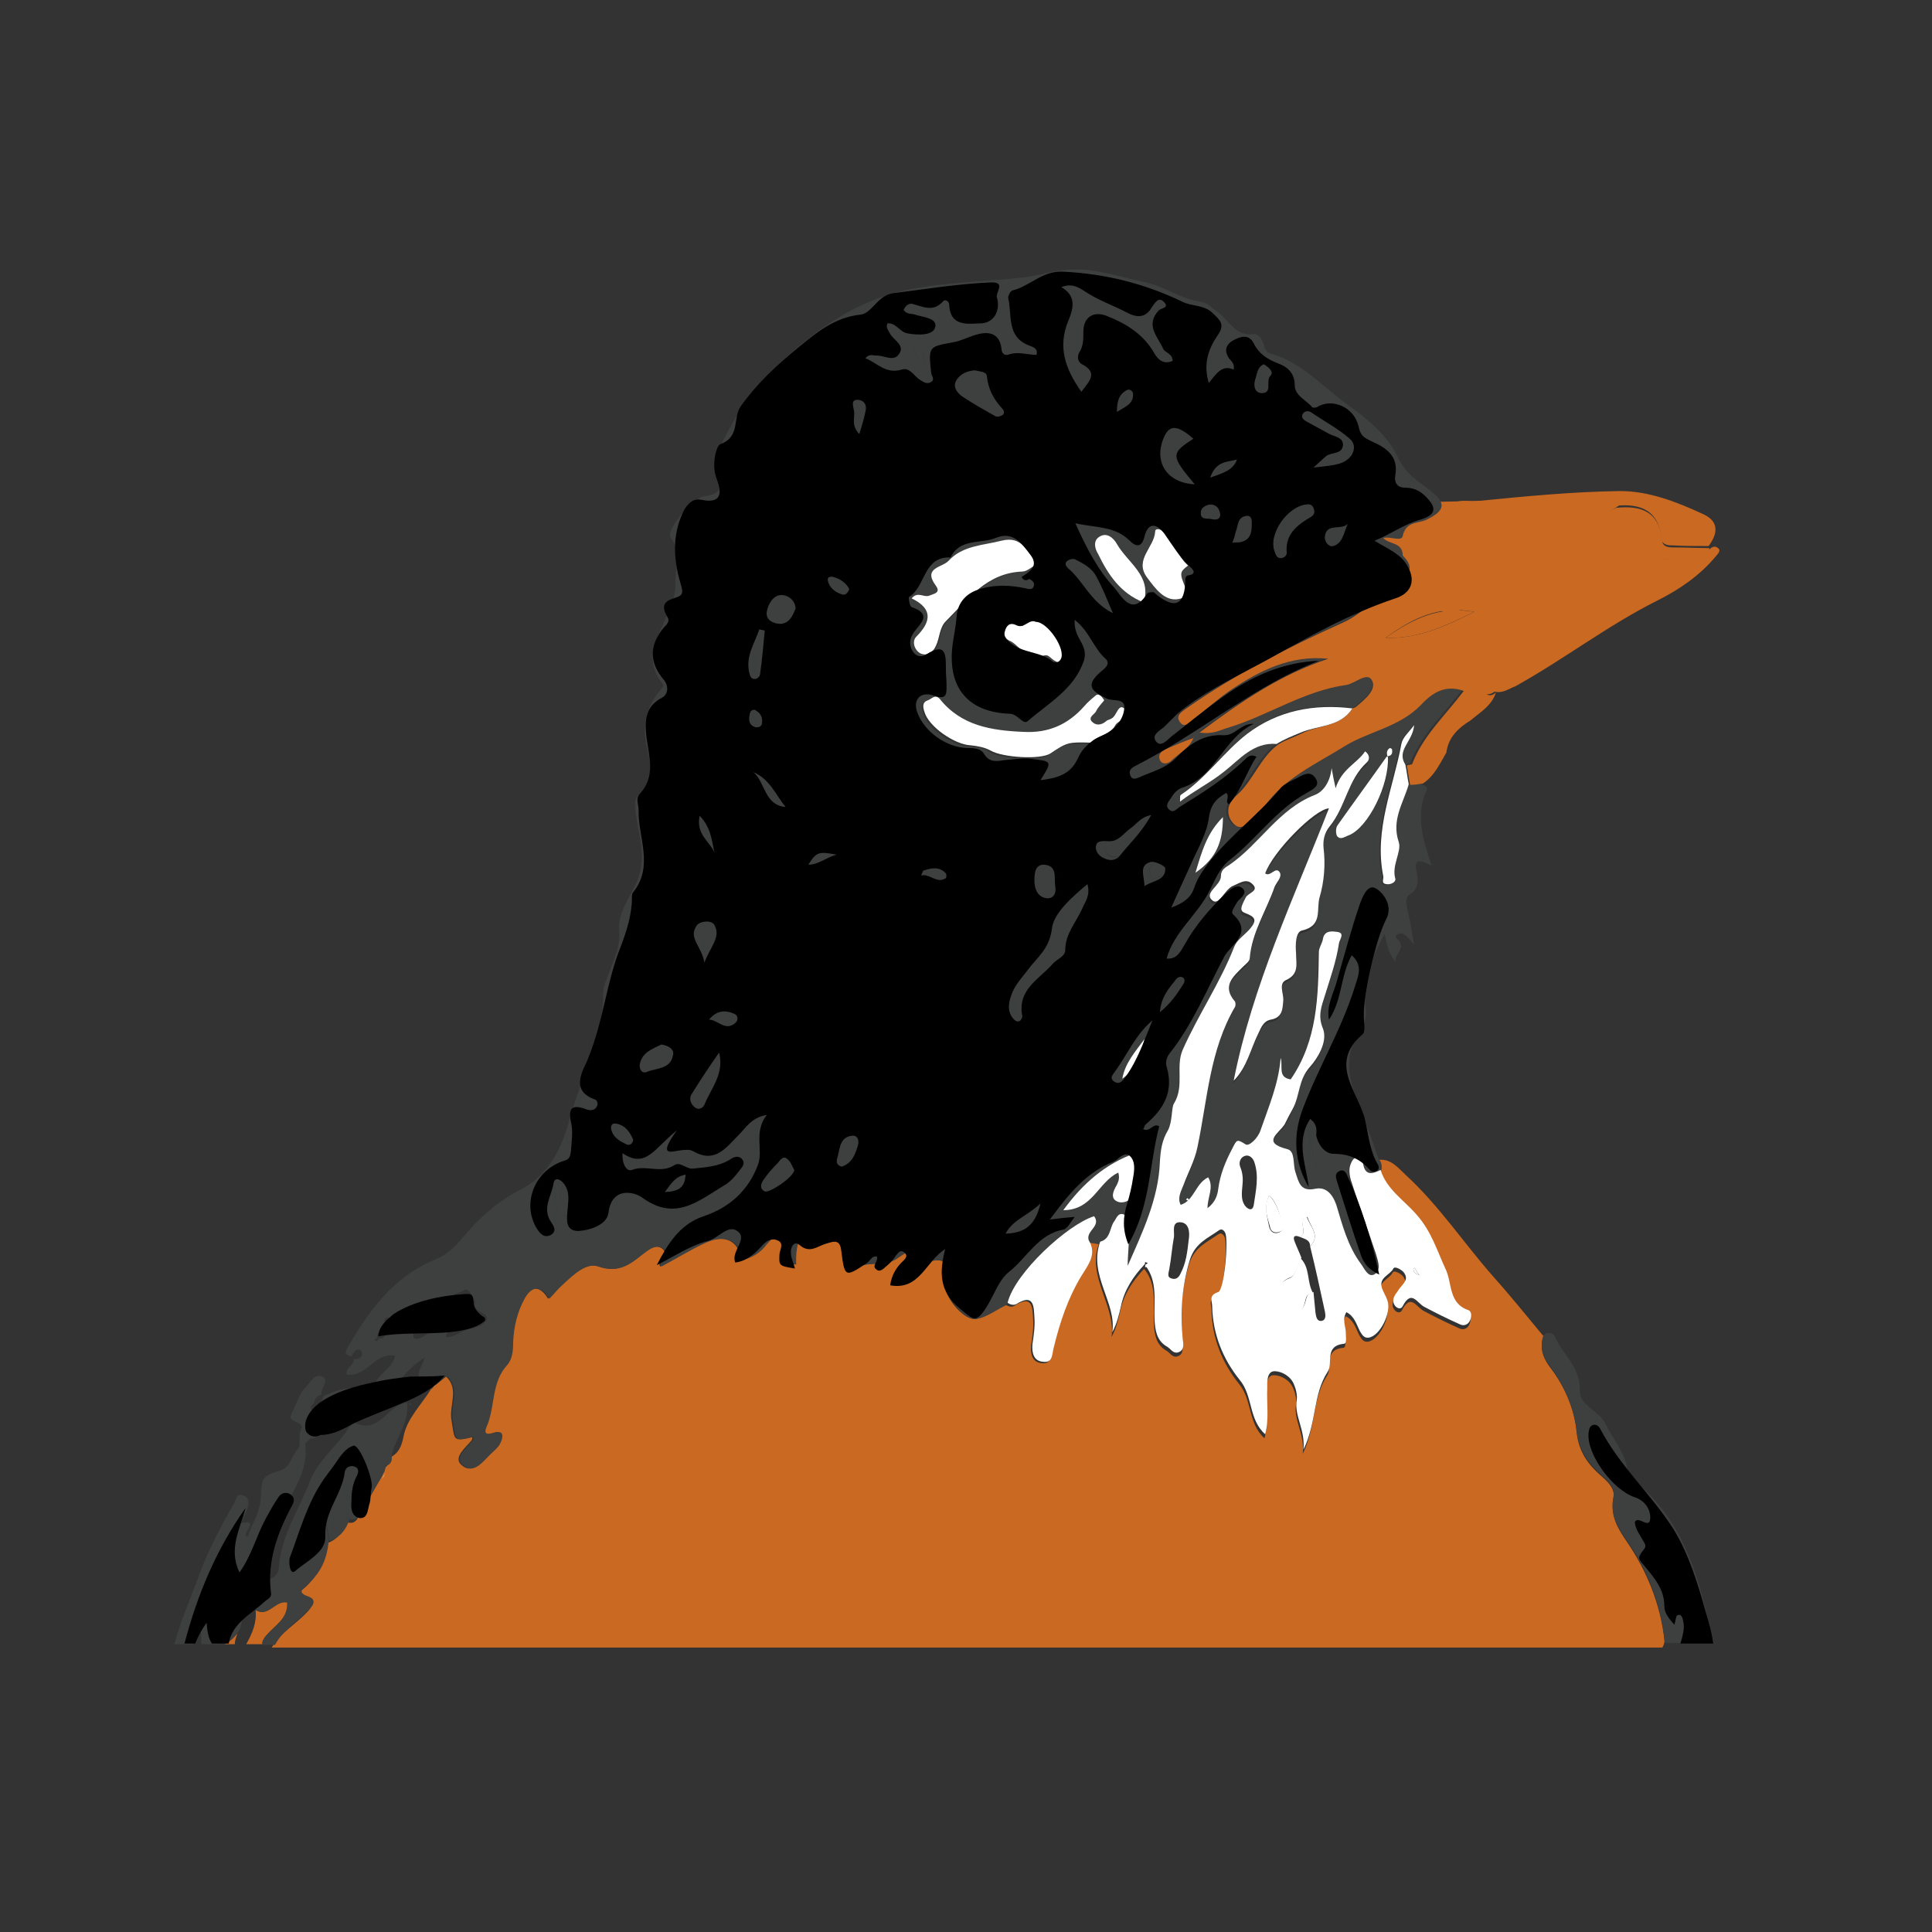<svg xml:space="preserve" style="enable-background:new 0 0 28.8 28.8;" viewBox="0 0 28.8 28.8" y="0px" x="0px" xmlns:xlink="http://www.w3.org/1999/xlink" xmlns="http://www.w3.org/2000/svg" id="Layer_1" version="1.1">
<rect x="0" y="0" width="28.8" height="28.8" fill="#333333" stroke="none"/>
<style type="text/css">
	.st0{fill:#CA6921;}
	.st1{fill:#3E3F3F;}
	.st2{fill:#FFFFFF;}
	.st3{fill:#FFFFFF;stroke:#FFFFFF;stroke-width:0.174;stroke-miterlimit:10;}
</style>
<g>
	<polygon points="24.31,7.42 20.94,7.49 20.16,7.91 21.6,9.2" class="st0"></polygon>
	<path d="M24.81,24.44c-0.06-0.53-0.26-1.02-0.56-1.46c-0.13-0.19-0.25-0.38-0.2-0.64c0.03-0.13-0.06-0.23-0.16-0.32
		c-0.21-0.18-0.36-0.37-0.39-0.69c-0.03-0.32-0.17-0.65-0.38-0.93c-0.11-0.14-0.18-0.3-0.11-0.48c-0.25-0.3-0.49-0.6-0.75-0.89
		c-0.44-0.5-0.81-1.06-1.3-1.51c-0.12-0.11-0.22-0.25-0.41-0.23c0.05,0.06,0.06,0.13,0.02,0.21c0.09,0.29,0.35,0.45,0.54,0.67
		c0.22,0.25,0.3,0.53,0.43,0.81c0.1,0.21,0.04,0.51,0.34,0.61c0.05,0.02,0.05,0.1,0.02,0.16c-0.03,0.06-0.09,0.08-0.15,0.05
		c-0.18-0.08-0.36-0.17-0.53-0.26c-0.11-0.06-0.19-0.26-0.32-0.01c-0.04,0.08-0.15,0-0.14-0.09c0-0.06,0.06-0.12,0.09-0.17
		c0.06-0.08,0.15-0.14,0.06-0.25c-0.04-0.04-0.13-0.09-0.15-0.05c-0.05,0.1-0.22,0.13-0.17,0.29c0.02,0.06,0.06,0.12,0.08,0.18
		c0.07,0.18-0.11,0.54-0.28,0.56c-0.07,0.01-0.1-0.05-0.13-0.1c-0.05-0.1-0.08-0.22-0.2-0.28c-0.06,0.1-0.02,0.19-0.01,0.28
		c0,0.07,0.02,0.18-0.02,0.19c-0.31,0.03-0.16,0.29-0.25,0.42c-0.22,0.34-0.16,0.75-0.36,1.16c0.03-0.3-0.14-0.5-0.1-0.74
		c0.01-0.07-0.01-0.16-0.04-0.23c-0.05-0.13-0.19-0.2-0.29-0.2c-0.12,0-0.11,0.17-0.11,0.26c-0.01,0.22,0.03,0.45-0.03,0.68
		c-0.25-0.22-0.18-0.57-0.38-0.81c-0.25-0.31-0.4-0.68-0.41-1.09c0-0.09-0.06-0.17,0.09-0.22c0.09-0.03,0.16-0.8,0.1-0.89
		c-0.03-0.05-0.06-0.05-0.09-0.03c-0.17,0.12-0.35,0.19-0.43,0.43c-0.12,0.39-0.15,0.78-0.11,1.19c0.01,0.07,0.03,0.17-0.07,0.2
		c-0.08,0.02-0.11-0.06-0.17-0.09c-0.15-0.09-0.17-0.24-0.18-0.4c-0.01-0.28,0.05-0.57-0.14-0.81l-0.01,0
		c-0.17,0.18-0.3,0.38-0.35,0.62c-0.03,0.13-0.06,0.26-0.13,0.39c0.06-0.48-0.37-0.89-0.19-1.39c-0.06-0.01-0.11-0.02-0.17-0.03
		c0.13,0.21-0.02,0.38-0.11,0.53c-0.2,0.33-0.32,0.69-0.41,1.06c-0.03,0.1-0.01,0.24-0.16,0.22c-0.14-0.01-0.17-0.13-0.16-0.26
		c0.02-0.13,0.04-0.27,0.03-0.4c-0.01-0.15,0-0.37-0.27-0.2c-0.04,0.03-0.09,0.02-0.14-0.01c-0.15,0.07-0.29,0.18-0.44,0.21
		c-0.18,0.04-0.51-0.36-0.46-0.55c0.06-0.26,0.02-0.38-0.27-0.3c-0.04,0.01-0.12,0-0.13-0.03c-0.12-0.21-0.19-0.11-0.35-0.01
		c-0.15,0.1-0.37,0.04-0.56,0.11c-0.06,0.02-0.14-0.08-0.15-0.18c0-0.06,0.01-0.14-0.02-0.16c-0.21-0.14-0.43,0.15-0.68-0.03
		c-0.07-0.05-0.09,0.21-0.08,0.34c-0.12-0.01-0.19-0.05-0.14-0.19c0.03-0.08,0.03-0.18-0.08-0.21c-0.1-0.04-0.16,0.03-0.22,0.1
		c-0.09,0.12-0.21,0.2-0.36,0.23c-0.04-0.3-0.27-0.4-0.6-0.23c-0.21,0.1-0.4,0.22-0.61,0.33c-0.06-0.1,0.16-0.2,0.01-0.28
		c-0.1-0.05-0.2,0.03-0.29,0.1c-0.19,0.15-0.35,0.28-0.64,0.18c-0.19-0.07-0.39,0.12-0.55,0.27c-0.07,0.06-0.13,0.14-0.2,0.21
		c-0.12-0.2-0.26-0.2-0.37,0c-0.11,0.2-0.16,0.42-0.17,0.64c0,0.13-0.01,0.26-0.09,0.35c-0.23,0.25-0.18,0.59-0.29,0.88
		c-0.03,0.07-0.09,0.19,0.1,0.13c0.15-0.05,0.13,0.07,0.09,0.15c-0.03,0.07-0.1,0.12-0.15,0.17c-0.12,0.12-0.26,0.31-0.42,0.15
		c-0.11-0.11,0.07-0.25,0.16-0.36c0.01-0.01,0.01-0.04,0.01-0.05c-0.29,0.07-0.26,0.06-0.31-0.25c-0.04-0.22,0.12-0.46-0.08-0.65
		c-0.05,0.04-0.11,0.09-0.16,0.13c0,0,0-0.01,0-0.01c-0.02,0.02-0.04,0.05-0.06,0.07c0,0,0-0.01,0-0.01
		c-0.14,0.23-0.35,0.43-0.41,0.69c-0.03,0.16-0.07,0.27-0.21,0.34c0,0.03,0,0.05,0,0.08c-0.03,0.03-0.06,0.06-0.09,0.09
		c-0.01,0.03-0.02,0.06-0.02,0.09c-0.02,0.03-0.03,0.06-0.05,0.09c-0.09,0.15-0.17,0.3-0.26,0.45c-0.05,0.08-0.08,0.21-0.22,0.16
		c-0.06,0.15-0.15,0.27-0.31,0.32c-0.02,0.26-0.12,0.48-0.31,0.65c-0.08,0.07-0.17,0.13,0.01,0.19c0.12,0.04,0.08,0.12,0.02,0.18
		c-0.17,0.18-0.4,0.31-0.53,0.53h20.73C24.82,24.49,24.81,24.46,24.81,24.44z" class="st0"></path>
	<path d="M3.54,24.35c-0.06,0.07-0.12,0.12-0.19,0.16H3.5C3.5,24.46,3.52,24.4,3.54,24.35z" class="st0"></path>
	<path d="M3.97,24.38c0.12-0.15,0.33-0.25,0.32-0.5C4.1,23.85,4,24.12,3.81,24c0.02,0.19-0.05,0.35-0.14,0.51h0.25
		C3.9,24.47,3.93,24.43,3.97,24.38z" class="st0"></path>
	<path d="M20.55,17.27c0.05,0.06,0.06,0.13,0.02,0.21c-0.12,0.06-0.22,0.09-0.26-0.09c-0.01-0.06-0.07-0.12-0.12-0.09
		c-0.04,0.02-0.08,0.09-0.08,0.14c-0.01,0.06,0,0.14,0.02,0.2c0.12,0.36,0.25,0.72,0.37,1.09c0.04,0.11,0.09,0.25-0.03,0.31
		c-0.09,0.05-0.15-0.09-0.2-0.17c-0.19-0.26-0.27-0.57-0.36-0.87c-0.05-0.17-0.15-0.27-0.31-0.24c-0.23,0.04-0.25-0.1-0.3-0.25
		c-0.04-0.12,0-0.31-0.12-0.34c-0.39-0.1-0.13-0.24-0.04-0.37c0.05-0.07,0.09-0.15,0.12-0.23c0.11-0.2,0.08-0.44,0.26-0.63
		c0.1-0.11,0.27-0.37,0.19-0.57c-0.08-0.19-0.02-0.33,0.03-0.49c0.08-0.26,0.17-0.51,0.21-0.78c0.01-0.07,0.1-0.16-0.04-0.17
		c-0.07-0.01-0.18-0.02-0.2,0.11c-0.01,0.07-0.06,0.13-0.06,0.19c-0.01,0.66-0.03,1.32-0.42,1.9c-0.19-0.03-0.11-0.2-0.15-0.32
		c-0.02,0.39-0.17,0.73-0.3,1.08c-0.04,0.11-0.17,0.24-0.22,0.21c-0.13-0.08-0.13-0.08-0.2,0.06c-0.1,0.19-0.18,0.38-0.21,0.6
		c-0.01,0.1-0.04,0.2-0.16,0.29c0-0.17,0.1-0.31,0.01-0.46c-0.19,0.1-0.21,0.36-0.41,0.41c-0.05-0.1,0-0.19,0.04-0.29
		c0.08-0.19,0.17-0.37,0.21-0.57c0.15-0.71,0.18-1.45,0.56-2.09c0.01-0.02,0.01-0.07,0-0.08c-0.21-0.23-0.03-0.37,0.12-0.52
		c0.04-0.04,0.1-0.08,0.1-0.13c0.04-0.39,0.25-0.71,0.37-1.06c0.02-0.07,0.11-0.14,0.08-0.21c-0.06-0.12-0.14,0.07-0.22,0.01
		c0.11-0.31,0.74-0.95,0.95-0.97c-0.52,1.34-1.14,2.64-1.42,4.06c0.2-0.2,0.25-0.47,0.37-0.71c0.04-0.09,0.08-0.18,0.18-0.2
		c0.18-0.03,0.18-0.16,0.19-0.3c0.01-0.1-0.06-0.25,0.04-0.29c0.2-0.09,0.16-0.25,0.15-0.4c0-0.13-0.01-0.32,0.09-0.34
		c0.31-0.06,0.21-0.3,0.26-0.49c0.07-0.25,0.09-0.49,0.06-0.74c-0.01-0.12,0.01-0.22,0.09-0.32c0.23-0.29,0.27-0.7,0.56-0.96
		c0.03-0.03,0.06-0.1-0.03-0.16c-0.12,0.18-0.36,0.26-0.44,0.55c-0.03-0.13-0.04-0.19-0.06-0.3c-0.03,0.2-0.12,0.35-0.25,0.4
		c-0.54,0.21-0.82,0.73-1.27,1.04c-0.06,0.04-0.13,0.07-0.13,0.17c0,0.14-0.26,0.25-0.13,0.36c0.1,0.08,0.18-0.16,0.3-0.21
		c0.1-0.04,0.2-0.13,0.29-0.04c0.13,0.12-0.06,0.15-0.09,0.21c-0.08,0.15-0.09,0.21-0.01,0.23c0.16,0.05,0.17,0.11,0.07,0.24
		c-0.07,0.09-0.19,0.16-0.23,0.26c-0.21,0.54-0.54,1.02-0.77,1.54c-0.11,0.25,0.03,0.54-0.13,0.8c-0.04,0.06-0.02,0.28-0.09,0.4
		c-0.08,0.15-0.11,0.3-0.12,0.47c-0.02,0.56-0.27,1.05-0.48,1.55c0-0.21,0.05-0.41,0-0.62c-0.01-0.06-0.01-0.13-0.07-0.15
		c-0.08-0.02-0.1,0.06-0.14,0.12c-0.07,0.1-0.05,0.26-0.2,0.29c-0.06-0.01-0.11-0.02-0.17-0.03c-0.05-0.13,0.18-0.21,0.08-0.36
		c-0.38,0.12-1.18,0.84-1.29,1.29c-0.15,0.07-0.29,0.18-0.44,0.21c-0.18,0.04-0.51-0.36-0.46-0.55c0.06-0.26,0.02-0.38-0.27-0.3
		c-0.04,0.01-0.12,0-0.13-0.03c-0.12-0.21-0.19-0.11-0.35-0.01c-0.15,0.1-0.37,0.04-0.56,0.11c-0.06,0.02-0.14-0.08-0.15-0.18
		c0-0.06,0.01-0.14-0.02-0.16c-0.21-0.14-0.43,0.15-0.68-0.03c-0.07-0.05-0.09,0.21-0.08,0.34c-0.12-0.01-0.19-0.05-0.14-0.19
		c0.03-0.08,0.03-0.18-0.08-0.21c-0.1-0.04-0.16,0.03-0.22,0.1c-0.09,0.12-0.21,0.2-0.36,0.23c-0.04-0.3-0.27-0.4-0.6-0.23
		c-0.21,0.1-0.4,0.22-0.61,0.33c-0.06-0.1,0.16-0.2,0.01-0.28c-0.1-0.05-0.2,0.03-0.29,0.1c-0.19,0.15-0.35,0.28-0.64,0.18
		c-0.19-0.07-0.39,0.12-0.55,0.27c-0.07,0.06-0.13,0.14-0.2,0.21c-0.12-0.2-0.26-0.2-0.37,0c-0.11,0.2-0.16,0.42-0.17,0.64
		c0,0.13-0.01,0.26-0.09,0.35c-0.23,0.25-0.18,0.59-0.29,0.88c-0.03,0.07-0.09,0.19,0.1,0.13c0.15-0.05,0.13,0.07,0.09,0.15
		c-0.03,0.07-0.1,0.12-0.15,0.17c-0.12,0.12-0.26,0.31-0.42,0.15c-0.11-0.11,0.07-0.25,0.16-0.36c0.01-0.01,0.01-0.04,0.01-0.05
		c-0.29,0.07-0.26,0.06-0.31-0.25c-0.04-0.22,0.12-0.46-0.08-0.65c-0.05-0.01-0.09-0.02-0.14-0.01c-0.09,0.01-0.16,0.16-0.25,0.08
		c-0.1-0.1,0.01-0.21,0.05-0.35c-0.25,0.15-0.38,0.37-0.56,0.53c-0.06,0.06-0.13,0.19-0.23,0.12c-0.13-0.09,0.03-0.16,0.05-0.24
		c0.04-0.18,0.26-0.24,0.3-0.44c-0.3-0.06-0.43,0.33-0.72,0.28c-0.02-0.11,0.12-0.14,0.1-0.23c0.06,0,0.12-0.01,0.13-0.08
		c0-0.02-0.02-0.06-0.04-0.06c-0.07-0.01-0.09,0.05-0.12,0.1c-0.07-0.01-0.11-0.05-0.07-0.11c0.32-0.56,0.69-1.08,1.33-1.34
		c0.15-0.06,0.28-0.18,0.38-0.3c0.24-0.29,0.52-0.55,0.85-0.72c0.45-0.22,0.64-0.63,0.75-1.03c0.17-0.64,0.52-1.23,0.51-1.91
		c0-0.12,0.07-0.24,0.11-0.36c0.07-0.19,0.15-0.37,0.13-0.58c-0.02-0.27,0.16-0.49,0.26-0.72c0.15-0.34,0.05-0.63,0-0.94
		c-0.02-0.14-0.06-0.28,0.04-0.37c0.22-0.2,0.18-0.45,0.12-0.67c-0.09-0.35-0.02-0.63,0.2-0.89c0.04-0.05,0.06-0.06,0.01-0.11
		C9.63,9.86,9.75,9.63,9.87,9.34c0.08-0.2,0.21-0.42,0.2-0.66c-0.01-0.22,0.1-0.44-0.07-0.66c-0.09-0.11,0.32-0.59,0.49-0.62
		c0.2-0.03,0.32-0.09,0.21-0.35c-0.08-0.18,0.03-0.39,0.11-0.54c0.25-0.5,0.61-0.94,1.03-1.29c0.5-0.43,1.06-0.78,1.74-0.91
		c0.57-0.11,1.15-0.11,1.72-0.18c0.22-0.03,0.44-0.11,0.68-0.11C16.34,4,16.69,4.13,17.04,4.2c0.31,0.06,0.56,0.26,0.87,0.3
		c0.09,0.01,0.16,0.1,0.24,0.15c0.17,0.12,0.26,0.37,0.54,0.33c0.06-0.01,0.13,0.08,0.15,0.16c0.01,0.06,0.04,0.11,0.1,0.13
		c0.47,0.13,0.79,0.51,1.17,0.78c0.27,0.19,0.58,0.45,0.72,0.75c0.12,0.27,0.31,0.37,0.5,0.52c0.23,0.18,0.21,0.29-0.05,0.42
		c-0.13,0.07-0.32,0.02-0.37,0.25c-0.02,0.09-0.19,0-0.29,0.03c0.09,0.1,0.29,0.06,0.29,0.26c0.16,0.15,0.13,0.3-0.06,0.35
		c-0.17,0.05-0.24,0.15-0.35,0.26c-0.14,0.15-0.31,0.29-0.49,0.38c-0.82,0.37-1.61,0.78-2.35,1.29c-0.07,0.05-0.14,0.1-0.09,0.18
		c0.07,0.11,0.15,0.01,0.21-0.03c0.18-0.14,0.36-0.3,0.55-0.43c0.44-0.3,0.9-0.53,1.46-0.47c-0.7,0.23-1.29,0.63-1.92,1.1
		c0.21,0.03,0.31-0.04,0.42-0.07c0.6-0.18,1.14-0.55,1.77-0.64c0.14-0.02,0.32-0.2,0.38-0.07c0.08,0.15-0.11,0.29-0.24,0.4
		c-0.01,0.01-0.04,0.02-0.05,0.02c-0.57-0.07-1.11,0.03-1.57,0.39c-0.36,0.27-0.61,0.66-0.99,0.91c-0.01,0.01,0,0.03-0.01,0.1
		c0.23-0.18,0.46-0.29,0.66-0.45c0.22-0.18,0.43-0.45,0.78-0.41c-0.27,0.2-0.37,0.54-0.62,0.76c-0.15,0.13-0.16,0.32-0.03,0.43
		c0.12,0.11,0.24-0.05,0.34-0.13c0.04-0.03,0.06-0.07,0.09-0.11c0.3-0.45,0.79-0.66,1.22-0.93c0.36-0.23,0.81-0.28,1.13-0.61
		c0.14-0.15,0.34-0.32,0.64-0.21c-0.28,0.37-0.61,0.67-0.77,1.09c-0.01,0.01-0.05,0.01-0.08,0.02c-0.14-0.21,0.12-0.34,0.12-0.58
		c-0.08,0.12-0.17,0.17-0.19,0.28c-0.12,0.65-0.41,1.28-0.27,1.97c0.01,0.05-0.04,0.11,0.05,0.12c0.06,0,0.15-0.04,0.13-0.08
		c-0.06-0.2,0.09-0.41,0.05-0.55c-0.11-0.34,0.08-0.58,0.15-0.86c0.06-0.01,0.13-0.02,0.19-0.02c0.05,0.03,0.13,0.04,0.09,0.11
		c-0.16,0.37-0.05,0.72,0.08,1.11c-0.14-0.06-0.28-0.14-0.22,0.11c0.02,0.1,0.04,0.23-0.1,0.32c-0.09,0.05-0.05,0.17-0.03,0.27
		c0.04,0.16,0.06,0.32,0.09,0.48l0,0c-0.05-0.06-0.1-0.12-0.16-0.16c-0.05-0.03-0.15,0.03-0.1,0.07c0.17,0.14-0.05,0.23-0.01,0.35
		c-0.11-0.11-0.13-0.25-0.17-0.42c-0.2,0.37-0.34,0.71-0.28,1.12c0.02,0.14-0.05,0.29-0.11,0.37c-0.24,0.36-0.12,0.72-0.01,1.04
		C20.35,16.71,20.45,16.99,20.55,17.27z M5.64,19.96c0.05-0.01,0.09-0.01,0.11-0.07c0.08-0.01,0.17-0.02,0.25-0.04
		c0.07-0.02,0.2-0.18,0.16,0.07c-0.01,0.05,0.08,0.04,0.12,0.02c0.08-0.04,0.14-0.1,0.21-0.15c0.07-0.05,0.14-0.15,0.22-0.07
		c0.09,0.08-0.08,0.13-0.06,0.21c0.09,0.01,0.16-0.04,0.24-0.08c0.11-0.05,0.27-0.06,0.34-0.14c0.12-0.15-0.19-0.13-0.15-0.28
		c0.01-0.04-0.03-0.09-0.05-0.13c-0.02-0.04-0.07-0.1-0.11-0.07c-0.23,0.14-0.54,0.1-0.73,0.34c-0.06,0.08-0.16,0.18-0.27,0.12
		c-0.27-0.15-0.17,0.07-0.19,0.17c-0.07-0.02-0.11,0.01-0.11,0.08c-0.01,0.01-0.02,0.02-0.04,0.03C5.61,20,5.63,20,5.64,19.96z
		 M16.56,9.02C16.54,9,16.52,8.98,16.5,8.96c-0.13-0.23-0.2-0.52-0.52-0.57c0.11,0.14,0.28,0.23,0.32,0.43
		c0.01,0.06,0.1,0.14,0.2,0.14C16.49,9,16.51,9.02,16.56,9.02c0.02,0.05,0.04,0.09,0.06,0.12l0.01,0l-0.01,0
		C16.6,9.1,16.62,9.03,16.56,9.02z M17.79,10.99c-0.14,0.06-0.28,0.12-0.42,0.18c-0.07,0.03-0.12,0.09-0.08,0.16
		c0.04,0.08,0.13,0.05,0.17,0.01C17.57,11.23,17.73,11.16,17.79,10.99l0.02-0.01L17.79,10.99z M20.68,11.27
		c-0.25,0.34-0.49,0.68-0.73,1.02c-0.03,0.04-0.03,0.12-0.01,0.16c0.05,0.08,0.12,0.02,0.18-0.01c0.29-0.12,0.6-0.74,0.58-1.17
		c0.05-0.02,0.06-0.06,0.05-0.1c0-0.01-0.03-0.03-0.03-0.02C20.67,11.18,20.67,11.23,20.68,11.27z M16.46,10.44
		c-0.04-0.06-0.08-0.1-0.15-0.05c-0.06,0.05-0.12,0.1-0.17,0.16c-0.24,0.26-0.53,0.39-0.9,0.38c-0.48-0.02-0.92-0.09-1.25-0.49
		c-0.06-0.08-0.12,0.01-0.18,0.02c-0.1,0.03-0.07,0.11-0.05,0.17c0.06,0.23,0.45,0.49,0.69,0.5c0.1,0,0.22,0.02,0.3,0.08
		c0.16,0.1,0.74,0.14,0.89,0.04c0.24-0.17,0.26-0.17,0.59-0.16c0.01,0,0.03-0.02,0.04-0.03c0.1-0.08,0.26-0.09,0.33-0.22
		c0.05-0.09,0.28-0.11,0.15-0.25c-0.09-0.1-0.12,0.1-0.2,0.14c-0.03,0.01-0.06,0.02-0.08,0.04c-0.07,0.06-0.15,0.07-0.21,0.01
		c-0.07-0.07,0.04-0.1,0.06-0.16C16.36,10.53,16.42,10.49,16.46,10.44z M15.47,8.4c-0.17-0.15-0.22-0.42-0.52-0.34
		c-0.27,0.07-0.58,0.08-0.79,0.3c-0.09,0.1-0.39,0.1-0.19,0.37c0.08,0.11-0.04,0.12-0.1,0.15c-0.08,0.03-0.17-0.07-0.26,0.04
		c0.31,0.15,0.3,0.34,0.07,0.57c-0.07,0.07-0.04,0.2,0.06,0.25c0.09,0.05,0.17,0,0.23-0.11c0.06-0.12,0.04-0.27,0.15-0.37
		c0.33-0.33,0.61-0.72,1.14-0.74C15.32,8.51,15.38,8.45,15.47,8.4z M17.71,8.43c-0.17-0.15-0.21-0.38-0.39-0.52
		c-0.03-0.02-0.09-0.03-0.1,0.01c-0.02,0.23-0.32,0.42-0.12,0.69c0.12,0.16,0.26,0.36,0.47,0.32c0.22-0.04,0.06-0.23,0.04-0.35
		C17.6,8.51,17.65,8.48,17.71,8.43z M16.67,17.48c0.02,0.08,0.01,0.13-0.02,0.18c-0.06,0.1-0.11,0.22,0.03,0.26
		c0.1,0.03,0.21-0.03,0.23-0.19c0.02-0.18,0.11-0.36,0.01-0.54c-0.44,0.16-0.77,0.44-1.07,0.85C16.29,18.04,16.37,17.61,16.67,17.48
		z M17.05,8.98c0.12-0.41-0.24-0.6-0.4-0.87C16.6,8.02,16.49,7.93,16.39,8c-0.09,0.06-0.06,0.18-0.02,0.27
		C16.52,8.57,16.71,8.85,17.05,8.98z M15.79,9.79c0-0.01-0.01-0.03-0.01-0.04c-0.01-0.16-0.04-0.31-0.19-0.4
		c-0.16-0.1-0.24,0.01-0.34,0.11c-0.05,0.05-0.08,0.02-0.09-0.04c0-0.04,0.01-0.12-0.07-0.04c-0.03,0.03-0.05,0.08-0.01,0.1
		c0.16,0.06,0.25,0.28,0.45,0.22C15.67,9.65,15.72,9.75,15.79,9.79z M18.23,12.18c-0.25,0.24-0.31,0.5-0.41,0.83
		C18.15,12.79,18.24,12.54,18.23,12.18z M17.06,15.49c-0.14,0.19-0.28,0.36-0.33,0.59C16.92,15.94,17,15.73,17.06,15.49z M8.4,17.58
		c-0.03,0.15-0.05,0.28-0.08,0.4c-0.02,0.07,0,0.12,0.06,0.14c0.1,0.03,0.1-0.04,0.12-0.11C8.56,17.86,8.52,17.73,8.4,17.58z
		 M19.58,17.63c0.03-0.01,0.06-0.02,0.08-0.03c-0.06-0.26-0.11-0.52-0.17-0.78C19.36,17.13,19.41,17.39,19.58,17.63z M16.88,12.48
		c-0.19,0.11-0.32,0.15-0.51,0.15c0.06-0.03,0.07-0.04,0.08-0.04c0.01,0,0.02,0.01,0.02,0.02c0,0.1,0.05,0.17,0.15,0.17
		C16.75,12.76,16.8,12.66,16.88,12.48z M13.75,5.42c0.02,0,0.03,0,0.04,0c-0.08-0.15,0-0.26,0.14-0.37
		c-0.15-0.01-0.25,0.01-0.35,0.05C13.65,5.21,13.64,5.35,13.75,5.42z M17.11,13.24c0-0.23,0.27-0.1,0.3-0.28
		c-0.07-0.03-0.16-0.1-0.21-0.08C17.03,12.95,17.27,13.12,17.11,13.24z M17.72,17.88c-0.01-0.01-0.01-0.01-0.02-0.02
		c-0.01,0.01-0.01,0.01-0.02,0.02c0.01,0.01,0.02,0.01,0.03,0.02C17.71,17.89,17.72,17.89,17.72,17.88z" class="st1"></path>
	<path d="M20.16,10.56c0.02-0.01,0.04-0.01,0.05-0.02c0.13-0.11,0.32-0.26,0.24-0.4c-0.07-0.13-0.25,0.05-0.38,0.07
		c-0.64,0.09-1.17,0.46-1.77,0.64c-0.11,0.03-0.21,0.1-0.42,0.07c0.63-0.47,1.22-0.87,1.92-1.1c-0.56-0.06-1.03,0.18-1.46,0.47
		c-0.19,0.13-0.36,0.29-0.55,0.43c-0.06,0.05-0.14,0.15-0.21,0.03c-0.05-0.08,0.02-0.13,0.09-0.18c0.74-0.52,1.53-0.92,2.35-1.29
		c0.18-0.08,0.36-0.22,0.49-0.38c0.1-0.12,0.18-0.22,0.35-0.26c0.19-0.05,0.22-0.2,0.06-0.35c0.21,0,0.41,0.09,0.49,0.26
		c0.13,0.29,0.32,0.19,0.46,0.1c0.17-0.12,0.43-0.16,0.48-0.42c0.01-0.04,0.1-0.06,0.11-0.06c-0.1,0.03-0.24,0-0.4-0.15
		c0.46-0.19,0.89-0.29,1.35-0.3c-0.09,0.02-0.19,0.01-0.21,0.14c0.25,0.05,0.42-0.01,0.5-0.17c0.15,0.02,0.27-0.06,0.39-0.12
		c0.38-0.04,0.65,0.06,0.69,0.5c0.01,0.08,0.09,0.09,0.16,0.09c0.18,0,0.36,0.01,0.54,0.01c0,0.02,0,0.03,0,0.05
		c-0.21,0.05-0.36,0.2-0.64,0.11c-0.18-0.06-0.44,0.17-0.67,0.27c-0.15,0.06-0.01,0.14-0.01,0.2c0,0.04-0.06,0.07-0.08,0.11
		c-0.39,0.6-1.05,0.83-1.61,1.18c-0.09,0.06-0.21,0.08-0.28,0.17c-0.02,0.03-0.06,0.06-0.02,0.09c0.04,0.03,0.09,0.01,0.13-0.03
		c-0.06,0.2-0.24,0.3-0.38,0.42c-0.18,0.11-0.33,0.25-0.36,0.48c-0.1,0.17-0.18,0.35-0.35,0.46c-0.06,0.01-0.13,0.02-0.19,0.02
		c-0.02-0.1-0.03-0.19-0.05-0.29c0.03-0.01,0.07-0.01,0.08-0.02c0.16-0.42,0.49-0.72,0.77-1.09c-0.3-0.11-0.5,0.06-0.64,0.21
		c-0.32,0.33-0.77,0.39-1.13,0.61c-0.43,0.27-0.92,0.48-1.22,0.93c-0.03,0.04-0.05,0.08-0.09,0.11c-0.1,0.08-0.22,0.24-0.34,0.13
		c-0.13-0.12-0.12-0.31,0.03-0.43c0.25-0.22,0.35-0.56,0.62-0.76c0.11-0.07,0.24-0.11,0.36-0.17
		C19.65,10.81,19.98,10.84,20.16,10.56z M21.98,9.12c-0.54-0.1-0.91,0.09-1.33,0.39C21.17,9.52,21.55,9.33,21.98,9.12z M22.79,8.05
		c-0.01,0.01-0.03,0.03-0.04,0.03c-0.01,0-0.03-0.02-0.04-0.03c0.01-0.01,0.03-0.03,0.04-0.03C22.77,8.02,22.78,8.04,22.79,8.05z" class="st0"></path>
	<path d="M3.55,22.87c-0.01,0.01-0.02,0.01-0.03,0.02C3.53,22.88,3.54,22.88,3.55,22.87c0.02-0.04,0.03-0.09,0.04-0.14
		c0,0,0,0,0-0.01c0,0,0,0-0.01,0C3.57,22.77,3.56,22.82,3.55,22.87z" class="st1"></path>
	<path d="M4.62,23.98c0.06-0.06,0.09-0.14-0.02-0.18c-0.18-0.06-0.09-0.12-0.01-0.19c0.2-0.17,0.29-0.39,0.31-0.65
		c-0.07-0.4-0.07-0.4,0.19-0.92c0.11,0.1,0.07,0.23,0.02,0.32c-0.07,0.14-0.01,0.21,0.09,0.28c0.14,0.05,0.17-0.08,0.22-0.16
		c0.09-0.15,0.17-0.3,0.26-0.45c0.02-0.03,0.03-0.06,0.05-0.09c0.01-0.03,0.02-0.06,0.02-0.09c0.05-0.01,0.08-0.04,0.09-0.09
		c0-0.03,0-0.05,0-0.08c0.07-0.26,0.26-0.48,0.23-0.77l0,0c-0.29,0.02-0.41,0.48-0.78,0.3c-0.02-0.01-0.08,0.05-0.1,0.09
		c-0.18,0.27-0.45,0.47-0.57,0.78c-0.16,0.42-0.42,0.79-0.46,1.26c0,0.06-0.03,0.2-0.19,0.2c0.03-0.3,0.08-0.59,0.19-0.87
		c0.14-0.38,0.45-0.7,0.39-1.14c0-0.03,0.06-0.06,0.09-0.1c0.17-0.27,0.44-0.44,0.65-0.73c-0.2-0.02-0.33,0.06-0.47,0.11
		c-0.01,0.06-0.03,0.12-0.1,0.13c-0.01,0.04-0.02,0.1-0.07,0.08c-0.04-0.03,0-0.08,0.03-0.1c0.01-0.07,0.04-0.11,0.11-0.13
		c-0.01-0.09,0.11-0.21,0.03-0.26c-0.13-0.08-0.2,0.09-0.27,0.16c-0.09,0.08-0.12,0.22-0.18,0.33c-0.06,0.13-0.06,0.13,0.09,0.2
		c0.02,0.01,0.05,0.05,0.04,0.06c-0.07,0.11,0,0.27-0.06,0.32c-0.1,0.1-0.11,0.27-0.24,0.31C3.92,22.01,3.9,22,3.89,22.31
		c-0.01,0.23-0.13,0.4-0.2,0.6c-0.12-0.03,0.22-0.28-0.11-0.2c0,0,0,0,0,0.01c-0.01,0.05-0.03,0.1-0.04,0.15
		c-0.01,0-0.02,0-0.03,0.01c0.01,0,0.02-0.01,0.03-0.02c0.01-0.05,0.03-0.1,0.04-0.15c0,0,0,0,0.01,0c0.03-0.08,0.07-0.15,0.1-0.23
		c0.03-0.08,0.02-0.16-0.07-0.19c-0.1-0.04-0.1,0.07-0.13,0.12c-0.21,0.36-0.4,0.73-0.54,1.12c-0.12,0.32-0.26,0.64-0.35,0.98h0.27
		c0.04-0.07,0.08-0.15,0.12-0.23C3,24.37,3,24.44,3,24.51h0.34c0.07-0.03,0.14-0.08,0.19-0.16c0.12-0.1,0.01-0.36,0.27-0.36
		C4,24.12,4.1,23.85,4.28,23.89c0.01,0.25-0.19,0.35-0.32,0.5c-0.03,0.04-0.06,0.08-0.05,0.13H4.1C4.22,24.29,4.45,24.16,4.62,23.98
		z" class="st1"></path>
	<path d="M25.38,23.82c-0.18-0.7-0.47-1.31-1.04-1.77c-0.05-0.04-0.07-0.08-0.08-0.14c-0.04-0.27-0.22-0.46-0.33-0.69
		c-0.1-0.2-0.39-0.27-0.38-0.49c0.01-0.35-0.25-0.53-0.37-0.8c-0.03-0.07-0.1-0.08-0.17-0.03c-0.07,0.19,0,0.34,0.11,0.48
		c0.2,0.28,0.34,0.61,0.38,0.93c0.04,0.32,0.18,0.51,0.39,0.69c0.1,0.09,0.19,0.19,0.16,0.32c-0.05,0.26,0.07,0.45,0.2,0.64
		c0.31,0.44,0.5,0.93,0.56,1.46c0,0.03,0.01,0.05,0.01,0.07h0.73C25.5,24.28,25.44,24.05,25.38,23.82z" class="st1"></path>
	<path d="M22.28,10.31c-0.04,0.03-0.09,0.05-0.13,0.03c-0.05-0.03-0.01-0.07,0.02-0.09c0.08-0.09,0.2-0.11,0.28-0.17
		c0.56-0.36,1.22-0.59,1.61-1.18c0.03-0.04,0.08-0.07,0.08-0.11c0.01-0.07-0.14-0.14,0.01-0.2c0.23-0.1,0.5-0.33,0.67-0.27
		c0.28,0.09,0.43-0.06,0.64-0.11c0.04-0.04,0.09-0.09,0.15-0.04c0.05,0.04,0,0.08-0.03,0.12c-0.24,0.29-0.55,0.5-0.87,0.66
		c-0.74,0.37-1.4,0.88-2.12,1.28C22.5,10.26,22.41,10.34,22.28,10.31z" class="st0"></path>
	<path d="M25.47,8.14c-0.18,0-0.36,0-0.54-0.01c-0.07,0-0.15-0.01-0.16-0.09c-0.04-0.43-0.31-0.54-0.69-0.5
		c-0.64-0.02-1.29-0.02-1.92,0.09c-0.18,0.03-0.38,0.09-0.56-0.07c0.12-0.14,0.28-0.08,0.41-0.09c0.71-0.07,1.42-0.14,2.14-0.15
		c0.43,0,0.84,0.16,1.23,0.34C25.63,7.77,25.61,7.95,25.47,8.14z" class="st0"></path>
	<path d="M21.1,14.07c0.01,0.02,0.01,0.03,0.02,0.05C21.11,14.1,21.11,14.08,21.1,14.07
		C21.1,14.06,21.1,14.07,21.1,14.07z" class="st1"></path>
	<path d="M6.09,20.94c0.01-0.01,0.02-0.02,0.03-0.03c0,0.01,0.01,0.03,0.01,0.04C6.12,20.94,6.11,20.94,6.09,20.94
		C6.09,20.94,6.09,20.94,6.09,20.94z" class="st1"></path>
	<path d="M6.48,20.68C6.48,20.68,6.48,20.68,6.48,20.68C6.48,20.68,6.48,20.68,6.48,20.68z" class="st1"></path>
	<path d="M6.54,20.62C6.54,20.62,6.54,20.62,6.54,20.62C6.54,20.62,6.54,20.62,6.54,20.62z" class="st1"></path>
	<path d="M16.4,18.51c0.15-0.04,0.14-0.19,0.2-0.29c0.04-0.05,0.06-0.14,0.14-0.12c0.06,0.01,0.06,0.09,0.07,0.15
		c0.04,0.21,0,0.41,0,0.62c0.22-0.5,0.46-1,0.48-1.55c0.01-0.17,0.03-0.32,0.12-0.47c0.07-0.13,0.05-0.34,0.09-0.4
		c0.16-0.26,0.02-0.55,0.13-0.8c0.23-0.52,0.56-1,0.77-1.54c0.04-0.1,0.15-0.17,0.23-0.26c0.11-0.13,0.09-0.18-0.07-0.24
		c-0.08-0.03-0.07-0.08,0.01-0.23c0.03-0.07,0.22-0.1,0.09-0.21c-0.09-0.08-0.19,0-0.29,0.04c-0.12,0.06-0.2,0.3-0.3,0.21
		c-0.13-0.11,0.13-0.22,0.13-0.36c0-0.1,0.07-0.13,0.13-0.17c0.45-0.31,0.73-0.83,1.27-1.04c0.13-0.05,0.23-0.2,0.25-0.4
		c0.02,0.11,0.03,0.17,0.06,0.3c0.09-0.29,0.32-0.37,0.44-0.55c0.08,0.06,0.06,0.13,0.03,0.16c-0.29,0.26-0.32,0.67-0.56,0.96
		c-0.08,0.1-0.1,0.21-0.09,0.32c0.03,0.25,0.01,0.5-0.06,0.74c-0.05,0.18,0.05,0.42-0.26,0.49c-0.1,0.02-0.1,0.22-0.09,0.34
		c0,0.16,0.05,0.31-0.15,0.4c-0.11,0.05-0.04,0.19-0.04,0.29c-0.01,0.14-0.01,0.27-0.19,0.3c-0.1,0.02-0.14,0.11-0.18,0.2
		c-0.12,0.24-0.17,0.51-0.37,0.71c0.28-1.42,0.9-2.73,1.42-4.06c-0.21,0.01-0.84,0.65-0.95,0.97c0.08,0.06,0.16-0.12,0.22-0.01
		c0.03,0.07-0.05,0.14-0.08,0.21c-0.12,0.35-0.34,0.68-0.37,1.06c0,0.05-0.06,0.09-0.1,0.13c-0.15,0.15-0.32,0.29-0.12,0.52
		c0.01,0.02,0.01,0.06,0,0.08c-0.38,0.65-0.41,1.38-0.56,2.09c-0.04,0.2-0.14,0.38-0.21,0.57c-0.04,0.1-0.09,0.19-0.04,0.29
		c0.2-0.06,0.22-0.32,0.41-0.41c0.09,0.15-0.01,0.29-0.01,0.46c0.12-0.09,0.15-0.2,0.16-0.29c0.03-0.22,0.11-0.41,0.21-0.6
		c0.07-0.14,0.07-0.14,0.2-0.06c0.05,0.03,0.18-0.09,0.22-0.21c0.12-0.35,0.27-0.69,0.3-1.08c0.04,0.12-0.05,0.29,0.15,0.32
		c0.4-0.58,0.41-1.24,0.42-1.9c0-0.06,0.05-0.13,0.06-0.19c0.02-0.13,0.13-0.12,0.2-0.11c0.14,0.01,0.05,0.11,0.04,0.17
		c-0.04,0.27-0.13,0.52-0.21,0.78c-0.05,0.16-0.11,0.3-0.03,0.49c0.08,0.2-0.09,0.46-0.19,0.57c-0.18,0.2-0.15,0.43-0.26,0.63
		c-0.04,0.07-0.08,0.15-0.12,0.23c-0.09,0.14-0.35,0.27,0.04,0.37c0.12,0.03,0.08,0.22,0.12,0.34c0.05,0.15,0.07,0.3,0.3,0.25
		c0.15-0.03,0.25,0.07,0.31,0.24c0.09,0.3,0.17,0.61,0.36,0.87c0.06,0.08,0.11,0.21,0.2,0.17c0.12-0.06,0.06-0.2,0.03-0.31
		c-0.12-0.36-0.25-0.72-0.37-1.09c-0.02-0.06-0.03-0.13-0.02-0.2c0.01-0.05,0.04-0.12,0.08-0.14c0.05-0.02,0.11,0.03,0.12,0.09
		c0.03,0.18,0.14,0.15,0.26,0.09c0.09,0.29,0.35,0.45,0.54,0.67c0.22,0.25,0.3,0.53,0.43,0.81c0.1,0.21,0.04,0.51,0.34,0.61
		c0.05,0.02,0.05,0.1,0.02,0.16c-0.03,0.06-0.09,0.08-0.15,0.05c-0.18-0.08-0.36-0.17-0.53-0.26c-0.11-0.06-0.19-0.26-0.32-0.01
		c-0.04,0.08-0.15,0-0.14-0.09c0-0.06,0.06-0.12,0.09-0.17c0.06-0.08,0.15-0.14,0.06-0.25c-0.04-0.04-0.13-0.09-0.15-0.05
		c-0.05,0.1-0.22,0.13-0.17,0.29c0.02,0.06,0.06,0.12,0.08,0.18c0.07,0.18-0.11,0.54-0.28,0.56c-0.07,0.01-0.1-0.05-0.13-0.1
		c-0.05-0.1-0.08-0.22-0.2-0.28c-0.06,0.1-0.02,0.19-0.01,0.28c0,0.07,0.02,0.18-0.02,0.19c-0.31,0.03-0.16,0.29-0.25,0.42
		c-0.22,0.34-0.16,0.75-0.36,1.16c0.03-0.3-0.14-0.5-0.1-0.74c0.01-0.07-0.01-0.16-0.04-0.23c-0.05-0.13-0.19-0.2-0.29-0.2
		c-0.12,0-0.11,0.17-0.11,0.26c-0.01,0.22,0.03,0.45-0.03,0.68c-0.25-0.22-0.18-0.57-0.38-0.81c-0.25-0.31-0.4-0.68-0.41-1.09
		c0-0.09-0.06-0.17,0.09-0.22c0.09-0.03,0.16-0.8,0.1-0.89c-0.03-0.05-0.06-0.05-0.09-0.03c-0.17,0.12-0.35,0.19-0.43,0.43
		c-0.12,0.39-0.15,0.78-0.11,1.19c0.01,0.07,0.03,0.17-0.07,0.2c-0.08,0.02-0.11-0.06-0.17-0.09c-0.15-0.09-0.17-0.24-0.18-0.4
		c-0.01-0.28,0.05-0.57-0.14-0.81c0.01-0.01,0.02-0.02,0.04-0.03c-0.01-0.01-0.03-0.01-0.04-0.02c0,0.01,0,0.03-0.01,0.04
		c-0.17,0.18-0.3,0.38-0.35,0.62c-0.03,0.13-0.06,0.26-0.13,0.39C16.65,19.42,16.22,19.01,16.4,18.51z M21.16,19.01
		c0.01,0.02,0.02,0.03,0.03,0.05C21.18,19.04,21.17,19.03,21.16,19.01c-0.03-0.03-0.05-0.07-0.07-0.11
		c-0.01,0.01-0.02,0.01-0.02,0.02C21.07,18.98,21.12,18.99,21.16,19.01z M19.38,18.44c-0.09-0.04-0.11,0-0.08,0.07
		c0.03,0.08,0.07,0.16,0.1,0.24c-0.05,0.1-0.08,0.26-0.16,0.29c-0.27,0.1-0.03,0.24-0.05,0.36c-0.02,0.09,0.06,0.11,0.13,0.12
		c0.16,0.02,0.12-0.15,0.18-0.22c0.02-0.02,0.05-0.03,0.08-0.04c0.01,0.1,0.02,0.21,0.03,0.31c0.01,0.06,0.02,0.13,0.09,0.12
		c0.07-0.01,0.06-0.09,0.05-0.14c-0.07-0.32-0.14-0.65-0.22-0.97c0.16-0.17,0-0.29-0.04-0.44C19.33,18.22,19.51,18.38,19.38,18.44z
		 M17.72,18.48c0.02-0.12,0-0.25-0.12-0.26c-0.14-0.01-0.09,0.14-0.1,0.22c-0.03,0.16-0.04,0.32-0.07,0.48
		c-0.01,0.06-0.04,0.12,0.04,0.14c0.07,0.02,0.11-0.03,0.13-0.08C17.68,18.83,17.7,18.66,17.72,18.48z M18.52,17.68
		c-0.01,0.1-0.02,0.2,0.03,0.28c0.03,0.05,0.12,0.12,0.14,0c0.03-0.21,0.08-0.42,0.01-0.63c-0.02-0.07-0.08-0.12-0.14-0.1
		c-0.07,0.02-0.1,0.1-0.07,0.17C18.53,17.5,18.53,17.59,18.52,17.68z M18.92,17.82c-0.08,0.17-0.03,0.32,0,0.47
		c0.02,0.08,0.08,0.11,0.15,0.08c0.06-0.03,0.08-0.09,0.05-0.14C19.06,18.1,19.05,17.94,18.92,17.82z" class="st2"></path>
	<path d="M15.02,19.42c0.11-0.45,0.9-1.17,1.29-1.29c0.11,0.15-0.13,0.22-0.08,0.36c0.13,0.21-0.02,0.38-0.11,0.53
		c-0.2,0.33-0.32,0.69-0.41,1.06c-0.03,0.1-0.01,0.24-0.16,0.22c-0.14-0.01-0.17-0.13-0.16-0.26c0.02-0.13,0.04-0.27,0.03-0.4
		c-0.01-0.15,0-0.37-0.27-0.2C15.11,19.46,15.06,19.45,15.02,19.42z" class="st2"></path>
	<path d="M4.91,22.97c-0.07-0.4-0.07-0.4,0.19-0.92c0.11,0.1,0.07,0.23,0.02,0.32c-0.07,0.14-0.01,0.21,0.09,0.28
		C5.16,22.8,5.07,22.92,4.91,22.97z" class="st1"></path>
	<path d="M5.7,22.04c0.02-0.03,0.03-0.06,0.05-0.09C5.73,21.98,5.71,22.01,5.7,22.04z" class="st2"></path>
	<path d="M16.46,10.44c-0.04,0.05-0.09,0.1-0.12,0.16c-0.02,0.05-0.13,0.09-0.06,0.16c0.06,0.06,0.14,0.05,0.21-0.01
		c0.02-0.02,0.05-0.02,0.08-0.04c0.08-0.04,0.1-0.24,0.2-0.14c0.12,0.13-0.11,0.16-0.15,0.25c-0.07,0.13-0.23,0.14-0.33,0.22
		c-0.01,0.01-0.03,0.04-0.04,0.03c-0.33-0.01-0.35,0-0.59,0.16c-0.15,0.1-0.72,0.06-0.89-0.04c-0.09-0.05-0.2-0.07-0.3-0.08
		c-0.24-0.01-0.63-0.28-0.69-0.5c-0.02-0.06-0.04-0.14,0.05-0.17c0.06-0.02,0.11-0.1,0.18-0.02c0.32,0.4,0.77,0.47,1.25,0.49
		c0.37,0.02,0.66-0.11,0.9-0.38c0.05-0.06,0.11-0.11,0.17-0.16C16.37,10.33,16.42,10.37,16.46,10.44z" class="st2"></path>
	<path d="M15.47,8.4c-0.09,0.05-0.16,0.12-0.23,0.12c-0.53,0.02-0.81,0.41-1.14,0.74c-0.1,0.1-0.09,0.25-0.15,0.37
		c-0.05,0.11-0.14,0.15-0.23,0.11c-0.09-0.05-0.13-0.18-0.06-0.25c0.23-0.23,0.24-0.42-0.07-0.57c0.09-0.11,0.18-0.01,0.26-0.04
		c0.07-0.03,0.18-0.04,0.1-0.15c-0.2-0.27,0.1-0.27,0.19-0.37c0.21-0.23,0.52-0.23,0.79-0.3C15.25,7.98,15.31,8.24,15.47,8.4z" class="st2"></path>
	<path d="M20.16,10.56c-0.18,0.28-0.51,0.25-0.77,0.36c-0.12,0.05-0.25,0.1-0.36,0.17c-0.35-0.03-0.56,0.24-0.78,0.41
		c-0.21,0.17-0.44,0.28-0.66,0.45c0-0.07,0-0.09,0.01-0.1c0.38-0.25,0.64-0.64,0.99-0.91C19.05,10.59,19.59,10.49,20.16,10.56z" class="st2"></path>
	<path d="M20.95,11.4c0.02,0.1,0.03,0.19,0.05,0.29c-0.08,0.28-0.26,0.53-0.15,0.86c0.05,0.14-0.11,0.35-0.05,0.55
		c0.01,0.05-0.07,0.09-0.13,0.08c-0.09-0.01-0.04-0.07-0.05-0.12c-0.14-0.69,0.15-1.32,0.27-1.97c0.02-0.1,0.1-0.16,0.19-0.28
		C21.06,11.06,20.81,11.18,20.95,11.4z" class="st2"></path>
	<path d="M17.71,8.43c-0.06,0.05-0.11,0.08-0.1,0.15c0.01,0.12,0.18,0.31-0.04,0.35c-0.21,0.04-0.35-0.16-0.47-0.32
		c-0.2-0.27,0.11-0.45,0.12-0.69c0-0.04,0.06-0.04,0.1-0.01C17.5,8.05,17.54,8.28,17.71,8.43z" class="st2"></path>
	<path d="M16.67,17.48c-0.3,0.14-0.38,0.56-0.82,0.56c0.3-0.41,0.63-0.69,1.07-0.85c0.09,0.18,0.01,0.36-0.01,0.54
		c-0.01,0.15-0.13,0.21-0.23,0.19c-0.14-0.04-0.09-0.16-0.03-0.26C16.68,17.6,16.69,17.55,16.67,17.48z" class="st2"></path>
	<path d="M17.05,8.98c-0.34-0.13-0.53-0.41-0.68-0.72C16.32,8.18,16.29,8.06,16.39,8c0.11-0.07,0.21,0.02,0.26,0.11
		C16.81,8.39,17.17,8.58,17.05,8.98z" class="st2"></path>
	<path d="M20.69,11.28c0.02,0.42-0.29,1.05-0.58,1.17c-0.06,0.02-0.13,0.08-0.18,0.01c-0.02-0.04-0.02-0.12,0.01-0.16
		c0.24-0.34,0.49-0.68,0.73-1.02L20.69,11.28z" class="st2"></path>
	<path d="M15.79,9.79c-0.08-0.04-0.12-0.14-0.26-0.1c-0.2,0.07-0.29-0.16-0.45-0.22c-0.04-0.02-0.02-0.07,0.01-0.1
		c0.08-0.08,0.06,0.01,0.07,0.04c0.01,0.06,0.04,0.09,0.09,0.04c0.09-0.1,0.18-0.21,0.34-0.11c0.15,0.09,0.18,0.24,0.19,0.4
		C15.78,9.76,15.79,9.78,15.79,9.79z" class="st3"></path>
	<path d="M18.23,12.18c0,0.36-0.09,0.61-0.41,0.83C17.92,12.68,17.99,12.42,18.23,12.18z" class="st2"></path>
	<path d="M16.5,8.96c-0.1,0-0.19-0.08-0.2-0.14c-0.04-0.2-0.21-0.29-0.32-0.43C16.31,8.43,16.37,8.73,16.5,8.96
		L16.5,8.96z" class="st1"></path>
	<path d="M17.06,15.49c-0.05,0.24-0.13,0.45-0.33,0.59C16.77,15.85,16.92,15.68,17.06,15.49z" class="st2"></path>
	<path d="M8.4,17.58c0.12,0.14,0.15,0.28,0.1,0.43c-0.02,0.06-0.03,0.14-0.12,0.11c-0.06-0.02-0.08-0.07-0.06-0.14
		C8.35,17.86,8.37,17.73,8.4,17.58z" class="st1"></path>
	<path d="M19.58,17.63c-0.17-0.24-0.22-0.51-0.09-0.81c0.06,0.26,0.11,0.52,0.17,0.78
		C19.64,17.62,19.61,17.62,19.58,17.63z" class="st1"></path>
	<path d="M16.88,12.48c-0.08,0.18-0.13,0.29-0.26,0.29c-0.1,0-0.15-0.07-0.15-0.17c0-0.01-0.01-0.02-0.02-0.02
		c-0.01,0-0.01,0.01-0.08,0.04C16.56,12.63,16.69,12.59,16.88,12.48z" class="st1"></path>
	<path d="M13.75,5.42c-0.11-0.07-0.1-0.21-0.17-0.32c0.1-0.05,0.2-0.07,0.35-0.05c-0.14,0.11-0.22,0.22-0.14,0.37
		C13.78,5.42,13.77,5.42,13.75,5.42z" class="st1"></path>
	<path d="M17.11,13.24c0.16-0.11-0.07-0.29,0.09-0.36c0.05-0.02,0.14,0.05,0.21,0.08
		C17.38,13.13,17.11,13.01,17.11,13.24z" class="st1"></path>
	<path d="M17.79,11c-0.06,0.16-0.22,0.23-0.33,0.34c-0.04,0.04-0.13,0.07-0.17-0.01c-0.03-0.07,0.01-0.13,0.08-0.16
		C17.51,11.11,17.65,11.05,17.79,11L17.79,11z" class="st0"></path>
	<path d="M20.68,11.27c-0.01-0.05-0.01-0.09,0.04-0.12c0,0,0.03,0.01,0.03,0.02c0.01,0.05,0,0.09-0.05,0.1
		C20.69,11.28,20.68,11.27,20.68,11.27z" class="st2"></path>
	<path d="M16.62,9.14c-0.02-0.04-0.05-0.08-0.07-0.12c0,0,0-0.01,0-0.01C16.62,9.03,16.6,9.1,16.62,9.14L16.62,9.14z" class="st1"></path>
	<path d="M16.5,8.96c0.02,0.02,0.04,0.04,0.06,0.06c0,0,0,0.01,0,0.01C16.51,9.02,16.49,9,16.5,8.96
		C16.5,8.96,16.5,8.96,16.5,8.96z" class="st1"></path>
	<path d="M17.72,17.88c0,0.01-0.01,0.01-0.01,0.02c-0.01-0.01-0.02-0.01-0.03-0.02c0.01-0.01,0.01-0.01,0.02-0.02
		C17.71,17.87,17.72,17.87,17.72,17.88z" class="st2"></path>
	<polygon points="17.79,10.99 17.8,10.98 17.79,11" class="st0"></polygon>
	<polygon points="16.62,9.14 16.63,9.14 16.62,9.14" class="st2"></polygon>
	<path d="M21.98,9.12c-0.44,0.21-0.81,0.4-1.33,0.39C21.07,9.22,21.45,9.03,21.98,9.12z" class="st0"></path>
	<path d="M19.57,19.27c-0.03,0.01-0.06,0.02-0.08,0.04c-0.06,0.07-0.01,0.24-0.18,0.22c-0.07-0.01-0.15-0.03-0.13-0.12
		c0.02-0.12-0.22-0.26,0.05-0.36c0.08-0.03,0.11-0.19,0.16-0.29C19.53,18.9,19.48,19.11,19.57,19.27z" class="st2"></path>
	<path d="M18.92,17.82c0.13,0.13,0.14,0.28,0.21,0.4c0.03,0.05,0.01,0.12-0.05,0.14c-0.08,0.03-0.14,0-0.15-0.08
		C18.89,18.14,18.83,17.99,18.92,17.82z" class="st2"></path>
	<path d="M19.53,18.58c0-0.1-0.08-0.11-0.15-0.14c0.13-0.07-0.05-0.22,0.1-0.3C19.53,18.29,19.69,18.41,19.53,18.58z" class="st2"></path>
	<path d="M21.16,19.01c-0.04-0.02-0.09-0.03-0.09-0.09c0-0.01,0.01-0.01,0.02-0.02C21.11,18.94,21.13,18.98,21.16,19.01
		L21.16,19.01z" class="st2"></path>
	<path d="M21.16,19.02c0.01,0.01,0.02,0.03,0.03,0.04C21.18,19.04,21.17,19.03,21.16,19.02
		C21.16,19.01,21.16,19.02,21.16,19.02z" class="st2"></path>
	<path d="M17.07,18.89c0-0.01,0-0.03,0.01-0.04c0.01,0.01,0.03,0.01,0.04,0.02C17.11,18.88,17.09,18.89,17.07,18.89
		C17.08,18.9,17.07,18.89,17.07,18.89z" class="st2"></path>
	<path d="M13.47,4.62c0.05,0.07,0.11,0.05,0.17,0.07c0.12,0.04,0.34,0.05,0.3,0.19c-0.03,0.12-0.25,0.12-0.41,0.09
		c-0.12-0.02-0.17-0.16-0.3-0.15c-0.03,0.06,0.01,0.1,0.03,0.14c0.05,0.11,0.24,0.18,0.14,0.32c-0.08,0.12-0.23,0.01-0.35,0.02
		c-0.04,0-0.09-0.03-0.15,0.04c0.18,0.07,0.3,0.24,0.54,0.17c0.12-0.04,0.18,0.09,0.27,0.15c0.05,0.03,0.1,0.07,0.16,0.04
		c0.08-0.04,0.01-0.1,0.01-0.15c-0.04-0.39-0.04-0.38,0.34-0.45c0.11-0.02,0.22-0.08,0.33-0.11c0.23-0.07,0.36,0.01,0.38,0.22
		c0.01,0.09,0.08,0.09,0.12,0.07c0.14-0.04,0.27,0.01,0.4,0.01c0.03-0.1-0.06-0.12-0.11-0.14c-0.34-0.13-0.25-0.45-0.31-0.7
		c-0.01-0.03,0.03-0.11,0.06-0.12c0.26-0.06,0.45-0.3,0.76-0.28c0.63,0.03,1.22,0.18,1.78,0.45c0.14,0.07,0.32,0.04,0.45,0.17
		c0.1,0.1,0.19,0.16,0.07,0.33c-0.13,0.19-0.22,0.42-0.13,0.71c0.11-0.14,0.2-0.28,0.37-0.2c0.02-0.09-0.04-0.13-0.07-0.17
		c-0.08-0.12-0.04-0.21,0.07-0.27c0.11-0.06,0.23-0.09,0.3,0.05c0.08,0.16,0.21,0.24,0.37,0.3c0.13,0.05,0.24,0.14,0.24,0.32
		c0,0.16,0.17,0.22,0.26,0.33c0.01,0.01,0.05,0.01,0.07,0c0.22-0.14,0.55-0.01,0.62,0.28c0.03,0.14,0.07,0.17,0.2,0.23
		c0.2,0.09,0.4,0.21,0.35,0.5c-0.02,0.12,0.03,0.19,0.15,0.19c0.11,0,0.21,0.04,0.29,0.12c0.19,0.18,0.17,0.29-0.08,0.36
		c-0.24,0.07-0.42,0.21-0.67,0.31c0.19,0.12,0.38,0.19,0.48,0.36c0.14,0.22,0.08,0.42-0.17,0.5c-0.66,0.22-1.27,0.56-1.88,0.9
		c-0.42,0.23-0.85,0.43-1.23,0.71c-0.13,0.09-0.23,0.2-0.34,0.31c-0.06,0.05-0.2,0.12-0.11,0.22c0.07,0.08,0.16-0.03,0.22-0.08
		c0.26-0.2,0.51-0.41,0.78-0.6c0.42-0.3,0.89-0.51,1.42-0.53c-0.75,0.29-1.39,0.77-2.07,1.19c-0.21,0.13-0.44,0.26-0.67,0.38
		c-0.06,0.03-0.1,0.07-0.07,0.14c0.03,0.08,0.1,0.04,0.15,0.02c0.18-0.08,0.38-0.13,0.53-0.28c0.19-0.2,0.41-0.36,0.71-0.34
		c0.17,0.01,0.26-0.18,0.45-0.17c-0.45,0.21-0.57,0.79-1.06,0.95c-0.07,0.02-0.13,0.08-0.17,0.15c-0.04,0.06-0.1,0.12-0.03,0.18
		c0.07,0.06,0.11-0.02,0.17-0.05c0.34-0.21,0.67-0.42,0.96-0.7c0.04-0.04,0.08-0.08,0.17-0.04c-0.15,0.23-0.22,0.49-0.41,0.71
		c-0.07-0.04,0.02-0.11-0.04-0.17c-0.14,0.08-0.23,0.16-0.26,0.37c-0.03,0.24-0.17,0.47-0.27,0.7c-0.09,0.2-0.18,0.39-0.29,0.64
		c0.19-0.07,0.29-0.15,0.34-0.29c0.05-0.16,0.15-0.29,0.25-0.42c0.31-0.38,0.71-0.68,1.03-1.06c0.06-0.08,0.18-0.12,0.27-0.17
		c0.09-0.05,0.19-0.1,0.26,0.01c0.08,0.12-0.05,0.17-0.13,0.22c-0.46,0.25-0.75,0.69-1.15,1c-0.15,0.12-0.22,0.3-0.3,0.46
		c-0.18,0.36-0.53,0.61-0.64,1.01c0.15,0.01,0.2-0.09,0.27-0.21c0.16-0.29,0.38-0.54,0.61-0.76c0.07-0.06,0.17-0.15,0.25-0.08
		c0.09,0.08-0.04,0.15-0.08,0.21c-0.03,0.06-0.1,0.14-0.06,0.18c0.31,0.28-0.04,0.46-0.13,0.63c-0.26,0.49-0.47,1.01-0.82,1.45
		c-0.04,0.05-0.06,0.14-0.04,0.19c0.11,0.37-0.04,0.63-0.31,0.86c-0.02,0.02-0.02,0.05-0.04,0.07c0.1,0.06,0.15-0.1,0.24-0.04
		c-0.15,0.57-0.13,1.19-0.46,1.76c-0.09-0.22-0.08-0.41-0.02-0.6c0.04-0.13,0.07-0.26,0.09-0.39c0.02-0.11,0.04-0.25-0.05-0.33
		c-0.09-0.07-0.17,0.06-0.25,0.09c-0.4,0.16-0.66,0.48-0.94,0.86c0.15-0.02,0.24-0.03,0.37-0.04c-0.07,0.09-0.11,0.18-0.17,0.19
		c-0.38,0.07-0.54,0.42-0.81,0.63c-0.16,0.13-0.23,0.37-0.35,0.55c-0.15,0.22-0.18,0.16-0.38,0c-0.31-0.26-0.31-0.54-0.22-0.89
		c-0.29,0.18-0.38,0.62-0.82,0.54c0.02-0.15,0.09-0.27,0.2-0.37c0.04-0.04,0.06-0.08,0.01-0.12c-0.05-0.04-0.08-0.01-0.12,0.04
		c-0.04,0.06-0.08,0.11-0.13,0.15c-0.05,0.04-0.11,0.12-0.17,0.06c-0.07-0.05,0.04-0.12,0.01-0.19c-0.08-0.01-0.1,0.07-0.15,0.1
		c-0.32,0.21-0.33,0.22-0.38-0.19c-0.02-0.18-0.13-0.13-0.23-0.1c-0.13,0.04-0.24,0.15-0.39,0.02c-0.08-0.07-0.14,0.03-0.13,0.12
		c0,0.07,0.04,0.15,0.06,0.23c-0.24-0.04-0.24-0.04-0.23-0.22c0.01-0.07,0.07-0.16-0.03-0.2c-0.09-0.04-0.17,0.01-0.23,0.08
		c-0.11,0.12-0.23,0.23-0.4,0.25c-0.07-0.17,0.2-0.35,0.03-0.47c-0.14-0.1-0.28,0.11-0.44,0.15c-0.27,0.07-0.5,0.23-0.76,0.36
		c0.16-0.31,0.34-0.61,0.7-0.73c0.39-0.13,0.67-0.39,0.81-0.77c0.08-0.22-0.07-0.48,0.13-0.74c-0.23,0.04-0.31,0.19-0.42,0.3
		c-0.19,0.19-0.35,0.43-0.68,0.24c-0.05-0.03-0.13-0.02-0.2-0.01c-0.14,0.02-0.32,0.09-0.04-0.3c-0.33,0.26-0.46,0.58-0.81,0.34
		c-0.01,0.16,0.06,0.28,0.14,0.25c0.21-0.08,0.43,0.06,0.63-0.07c0.09-0.06,0.18,0.06,0.28,0.05c0.19-0.02,0.39-0.03,0.56-0.14
		c0.06-0.04,0.13-0.06,0.18,0.01c0.04,0.06-0.01,0.11-0.04,0.15c-0.07,0.09-0.14,0.18-0.25,0.24c-0.38,0.23-0.72,0.53-1.21,0.17
		c-0.11-0.08-0.45-0.17-0.5,0.23c-0.02,0.17-0.26,0.26-0.45,0.27c-0.2,0-0.17-0.18-0.16-0.31c0.01-0.14,0.04-0.26-0.05-0.39
		c-0.07-0.09-0.15-0.1-0.16,0c-0.03,0.18-0.17,0.36-0.04,0.56c0.04,0.06,0.1,0.14,0,0.2c-0.1,0.05-0.16-0.02-0.21-0.1
		c-0.23-0.38-0.02-0.88,0.42-1.01c0.07-0.02,0.08-0.07,0.09-0.13c0.01-0.14,0.03-0.28,0.01-0.4c-0.05-0.22-0.03-0.33,0.23-0.23
		c0.06,0.02,0.12,0.01,0.15-0.05c0.02-0.04,0-0.09-0.03-0.1c-0.41-0.14-0.14-0.49-0.1-0.62C9,15.2,9.04,14.64,9.25,14.12
		c0.09-0.24,0.17-0.48,0.17-0.74c0-0.03,0-0.06,0.02-0.08c0.31-0.39,0.07-0.82,0.08-1.22c0-0.09-0.05-0.18,0.02-0.25
		c0.23-0.25,0.14-0.54,0.1-0.82c-0.03-0.24-0.04-0.47,0.23-0.61c0.09-0.05,0.1-0.17,0.03-0.26c-0.23-0.27-0.22-0.53,0-0.79
		c0.04-0.04,0.09-0.09,0.05-0.15C9.83,9,9.94,8.95,10.07,8.91c0.13-0.04,0.11-0.09,0.07-0.23c-0.1-0.34-0.12-0.7,0.04-1.04
		c0.04-0.09,0.13-0.22,0.27-0.19c0.39,0.08,0.27-0.21,0.22-0.35c-0.06-0.2,0.01-0.46,0.07-0.48c0.3-0.11,0.18-0.39,0.3-0.56
		c0.24-0.34,0.54-0.62,0.86-0.88c0.27-0.22,0.54-0.45,0.93-0.49C13,4.67,13.08,4.4,13.32,4.37c0.48-0.06,0.96-0.14,1.45-0.16
		c0.23-0.01,0.07,0.15,0.09,0.22c0.06,0.21-0.05,0.38-0.23,0.39c-0.17,0-0.46,0.07-0.48-0.27c0-0.07-0.07-0.09-0.09-0.06
		c-0.15,0.17-0.3,0.08-0.46,0.04C13.55,4.52,13.5,4.55,13.47,4.62z M15.23,8.6c0.12-0.08,0.26-0.16,0.13-0.33
		c-0.13-0.17-0.26-0.36-0.52-0.25c-0.22,0.09-0.53,0-0.67,0.29c-0.41-0.02-0.37,0.44-0.62,0.59c-0.01,0.01,0.01,0.14,0.04,0.15
		c0.32,0.11,0.12,0.25,0.03,0.38c-0.06,0.09-0.07,0.18-0.02,0.27c0.05,0.09,0.14,0.1,0.2,0.06c0.31-0.2,0.3,0.01,0.3,0.22
		c0,0.08,0.01,0.15,0.01,0.23c0,0.13,0.01,0.23-0.19,0.16c-0.2-0.07-0.31,0.06-0.25,0.24c0.1,0.29,0.43,0.53,0.74,0.54
		c0.09,0,0.21,0,0.26,0.09c0.08,0.13,0.19,0.11,0.31,0.09c0.12-0.01,0.25-0.03,0.37-0.02c0.34,0.04,0.34,0.03,0.16,0.32
		c0.24-0.03,0.44-0.08,0.55-0.31c0.08-0.18,0.2-0.28,0.38-0.36c0.16-0.07,0.31-0.22,0.32-0.41c0.01-0.15-0.18-0.09-0.27-0.14
		c-0.2-0.1-0.32-0.18-0.1-0.38c0.06-0.05,0.18-0.13,0.09-0.21c-0.18-0.16-0.24-0.41-0.46-0.58c-0.01,0.14,0.04,0.23,0.09,0.32
		c0.05,0.09,0.08,0.17,0.05,0.28c-0.14,0.43-0.53,0.64-0.84,0.91c-0.07,0.06-0.14-0.1-0.26-0.11c-0.64-0.02-0.94-0.4-0.86-1.03
		c0.02-0.14,0.05-0.28,0.06-0.42c0.01-0.17,0.11-0.33,0.32-0.4c0.24-0.08,0.47-0.07,0.71-0.02c0.04,0.01,0.1,0.03,0.12-0.03
		c0.02-0.05-0.02-0.09-0.07-0.11C15.32,8.65,15.26,8.67,15.23,8.6z M16.03,7.8c0.17,0.38,0.34,0.7,0.58,0.96
		c0.1,0.11,0.26,0.45,0.49,0.09c0.01-0.02,0.08-0.03,0.1-0.02c0.31,0.27,0.47,0.2,0.47-0.21c0-0.01,0.02-0.04,0.03-0.04
		c0.14-0.02,0.1-0.08,0.03-0.14c-0.15-0.14-0.25-0.31-0.37-0.48c-0.1-0.14-0.24-0.2-0.3,0.04c-0.04,0.16-0.12,0.16-0.22,0.06
		C16.62,7.84,16.34,7.87,16.03,7.8z M17.48,5.38c0-0.11-0.11-0.12-0.14-0.18c-0.08-0.18-0.27-0.35-0.07-0.57
		c0.04-0.04,0.17-0.04,0.08-0.13c-0.08-0.08-0.13,0.01-0.18,0.08c-0.09,0.16-0.22,0.16-0.37,0.08c-0.19-0.1-0.39-0.17-0.57-0.28
		c-0.13-0.08-0.23-0.17-0.41-0.1C16.05,4.41,16,4.6,15.93,4.77c-0.17,0.4-0.05,0.73,0.19,1.07c0.11-0.15,0.26-0.28,0.01-0.41
		c-0.06-0.03-0.08-0.11-0.04-0.18c0.06-0.09,0.06-0.19,0.06-0.31c0-0.21,0.15-0.31,0.35-0.23c0.28,0.11,0.52,0.26,0.68,0.51
		C17.24,5.33,17.32,5.45,17.48,5.38z M16.21,13.18c-0.24,0.2-0.51,0.44-0.53,0.67c-0.04,0.3-0.22,0.42-0.36,0.61
		c-0.09,0.12-0.2,0.23-0.25,0.39c-0.04,0.12-0.05,0.23,0.03,0.33c0.03,0.03,0.05,0.06,0.1,0.04c0.02-0.01,0.04-0.05,0.04-0.07
		c-0.08-0.4,0.25-0.55,0.45-0.78c0.06-0.07,0.19-0.11,0.19-0.21c0-0.24,0.16-0.41,0.25-0.61C16.17,13.45,16.26,13.35,16.21,13.18z
		 M15.44,9.27c-0.1-0.05-0.17,0.11-0.29,0.05c-0.1-0.05-0.15,0.01-0.17,0.09C14.95,9.49,15,9.53,15.07,9.59
		c0.19,0.15,0.44,0.12,0.62,0.27c0.04,0.03,0.1,0.01,0.12-0.03C15.9,9.69,15.62,9.27,15.44,9.27z M14.53,5.52
		c-0.11,0.01-0.22,0.05-0.28,0.16c-0.05,0.1,0.03,0.19,0.11,0.24c0.15,0.1,0.31,0.19,0.47,0.28c0.03,0.02,0.08,0.01,0.11-0.01
		c0.04-0.02,0.03-0.07,0-0.1c-0.13-0.14-0.21-0.29-0.23-0.49C14.7,5.54,14.61,5.54,14.53,5.52z M17.79,6.54
		c-0.24-0.21-0.36-0.21-0.44-0.02c-0.16,0.37,0.05,0.68,0.46,0.7C17.45,6.79,17.45,6.76,17.79,6.54z M19.58,6.97
		c0.18-0.02,0.29-0.03,0.39-0.06c0.2-0.06,0.28-0.26,0.15-0.37c-0.17-0.15-0.38-0.26-0.57-0.39c-0.04-0.03-0.1-0.03-0.13,0.02
		c-0.03,0.06,0.01,0.08,0.05,0.11c0.11,0.06,0.22,0.12,0.33,0.18c0.08,0.05,0.21,0.05,0.22,0.16c0,0.15-0.15,0.12-0.24,0.17
		C19.73,6.83,19.69,6.87,19.58,6.97z M19.48,7.52C19.2,7.54,18.9,7.96,19,8.22c0.02,0.05,0.03,0.1,0.09,0.1
		c0.06,0,0.1-0.05,0.09-0.09c-0.02-0.28,0.17-0.41,0.37-0.53c0.05-0.03,0.05-0.08,0.03-0.13C19.56,7.53,19.53,7.51,19.48,7.52z
		 M10.72,15.69c-0.14,0.2-0.28,0.41-0.41,0.62c-0.04,0.06-0.02,0.14,0.04,0.19c0.05,0.05,0.12,0.03,0.15-0.03
		C10.6,16.22,10.8,16.01,10.72,15.69z M17.16,12.15c-0.16,0.03-0.22,0.14-0.31,0.2c-0.1,0.07-0.17,0.19-0.31,0.19
		c-0.07,0-0.18-0.02-0.2,0.06c-0.02,0.06,0.02,0.15,0.11,0.19c0.08,0.04,0.17,0.05,0.24-0.03C16.84,12.57,17.02,12.41,17.16,12.15z
		 M16.59,9.14c-0.09-0.21-0.16-0.39-0.25-0.55c-0.06-0.12-0.19-0.19-0.31-0.25c-0.03-0.02-0.1,0-0.13,0.03
		c-0.03,0.03-0.01,0.07,0.02,0.1C16.15,8.66,16.26,8.98,16.59,9.14z M9.86,15.57c-0.12,0.06-0.28,0.11-0.32,0.28
		c-0.02,0.07,0.02,0.16,0.1,0.13c0.14-0.06,0.35-0.04,0.39-0.24C10.06,15.65,9.98,15.59,9.86,15.57z M11.84,17.44
		c-0.03-0.05-0.05-0.12-0.1-0.16c-0.06-0.06-0.11,0.01-0.14,0.05c-0.08,0.08-0.16,0.17-0.22,0.26c-0.04,0.06-0.06,0.13,0.02,0.17
		C11.47,17.79,11.84,17.54,11.84,17.44z M11.86,9.07c-0.01-0.14-0.13-0.2-0.21-0.2c-0.13,0-0.2,0.14-0.22,0.25
		c-0.02,0.13,0.11,0.18,0.21,0.18C11.77,9.29,11.82,9.17,11.86,9.07z M17.18,15.21c-0.25,0.21-0.37,0.5-0.55,0.75
		c-0.03,0.05-0.11,0.11-0.01,0.17c0.07,0.04,0.12-0.02,0.16-0.08C16.96,15.8,17.06,15.5,17.18,15.21z M15.73,13.21
		c-0.02-0.12,0.04-0.3-0.16-0.32c-0.15-0.01-0.15,0.15-0.15,0.24c0,0.11,0.04,0.24,0.18,0.26C15.71,13.4,15.75,13.31,15.73,13.21z
		 M10.5,14.35c0.09-0.24,0.25-0.38,0.15-0.56c-0.04-0.08-0.21-0.06-0.26,0C10.25,13.98,10.46,14.1,10.5,14.35z M11.4,9.4
		c-0.03-0.01-0.06-0.01-0.08-0.02c-0.07,0.21-0.21,0.4-0.15,0.65c0.01,0.05,0.03,0.1,0.09,0.09c0.03,0,0.07-0.04,0.07-0.07
		C11.36,9.84,11.38,9.62,11.4,9.4z M12.55,17.39c0.15-0.05,0.2-0.18,0.24-0.32c0.02-0.08-0.01-0.15-0.09-0.14
		c-0.17,0.02-0.18,0.17-0.21,0.3C12.47,17.29,12.45,17.37,12.55,17.39z M18.37,8.09c0.07-0.01,0.1,0,0.13-0.01
		c0.16-0.04,0.16-0.17,0.16-0.3c0-0.05-0.02-0.1-0.08-0.09c-0.14,0.02-0.12,0.15-0.16,0.24C18.41,7.97,18.4,8.02,18.37,8.09z
		 M11.71,12.03c-0.15-0.19-0.24-0.42-0.48-0.52C11.41,11.66,11.39,12,11.71,12.03z M10.57,15.2c0.13,0,0.24,0.18,0.39,0.05
		c0.04-0.03,0.05-0.1,0-0.13C10.82,15.05,10.68,15.06,10.57,15.2z M15.51,17.94c-0.2,0.19-0.41,0.24-0.52,0.45
		C15.25,18.38,15.43,18.29,15.51,17.94z M20.09,7.81c-0.1,0.1-0.32-0.02-0.34,0.19c-0.01,0.07,0.06,0.16,0.12,0.14
		C20.01,8.11,20.03,7.95,20.09,7.81z M18.84,5.43c-0.1,0.04-0.1,0.15-0.13,0.23c-0.03,0.1,0,0.2,0.1,0.2c0.16,0,0.06-0.17,0.12-0.25
		C19,5.55,18.92,5.48,18.84,5.43z M12.81,6.47c0.04-0.13,0.07-0.23,0.09-0.33c0.03-0.1-0.02-0.18-0.12-0.18
		c-0.1,0-0.06,0.1-0.05,0.16C12.75,6.22,12.68,6.34,12.81,6.47z M17.06,13.21c0.13-0.09,0.32-0.08,0.31-0.27
		c0-0.03-0.16-0.11-0.22-0.09C16.97,12.9,17.06,13.06,17.06,13.21z M17.29,15.09c0.17-0.14,0.26-0.28,0.35-0.42
		c0.02-0.03,0.03-0.08-0.01-0.1c-0.04-0.02-0.08,0-0.1,0.03C17.43,14.73,17.31,14.85,17.29,15.09z M18.04,7.52
		c-0.07,0.01-0.14,0.05-0.14,0.12c-0.01,0.12,0.11,0.08,0.17,0.1c0.05,0.01,0.12,0.01,0.12-0.07C18.18,7.58,18.13,7.52,18.04,7.52z
		 M9.44,16.99c-0.05-0.11-0.11-0.21-0.25-0.24c-0.05-0.01-0.09,0.01-0.08,0.08c0.03,0.13,0.13,0.18,0.23,0.23
		C9.39,17.08,9.43,17.05,9.44,16.99z M18.04,7.12c0.2-0.07,0.34-0.11,0.4-0.27C18.31,6.89,18.13,6.86,18.04,7.12z M10.43,12.16
		c-0.06,0.28,0.15,0.38,0.22,0.55C10.61,12.53,10.6,12.34,10.43,12.16z M11.25,10.58c-0.07,0-0.07,0.05-0.08,0.1
		c-0.01,0.07,0.01,0.14,0.09,0.16c0.06,0.01,0.1-0.02,0.1-0.07C11.37,10.67,11.32,10.62,11.25,10.58z M13.73,13.05
		c0.14-0.03,0.23,0.13,0.37,0.04c0.01-0.01,0.01-0.06,0-0.07c-0.1-0.11-0.22-0.08-0.34-0.04C13.76,12.98,13.76,12.99,13.73,13.05z
		 M12.66,8.78c-0.05-0.09-0.13-0.15-0.24-0.18c-0.04-0.01-0.09,0-0.08,0.05c0.02,0.11,0.11,0.18,0.21,0.21
		C12.6,8.88,12.64,8.84,12.66,8.78z M16.65,6.14c0.13-0.08,0.25-0.12,0.24-0.27c0-0.04-0.05-0.07-0.08-0.06
		C16.68,5.87,16.65,5.98,16.65,6.14z M12.47,12.74c-0.27-0.05-0.3-0.04-0.42,0.15C12.2,12.89,12.3,12.79,12.47,12.74z M10.22,17.51
		c-0.16,0.03-0.21,0.13-0.31,0.26C10.11,17.76,10.21,17.71,10.22,17.51z"></path>
	<path d="M25.43,24.04c-0.12-0.43-0.25-0.86-0.48-1.24c-0.33-0.52-0.8-0.94-1.09-1.49c-0.02-0.04-0.05-0.08-0.11-0.07
		c-0.06,0.02-0.06,0.07-0.07,0.12c-0.03,0.32,0.36,0.85,0.69,0.96c0.13,0.04,0.23,0.16,0.23,0.3c0,0.2-0.18-0.04-0.23,0.07
		c0.01,0.11,0.07,0.18,0.12,0.27c0.02,0.04,0.06,0.08,0.02,0.13c-0.1,0.13-0.1,0.13,0,0.25c0.15,0.18,0.3,0.35,0.3,0.6
		c0,0.1,0.06,0.18,0.15,0.28c0.02-0.06,0.02-0.12,0.04-0.14c0.06-0.03,0.08,0.03,0.09,0.08c0.03,0.12-0.01,0.23-0.04,0.34h0.49
		C25.52,24.35,25.48,24.2,25.43,24.04z"></path>
	<path d="M19.53,16.68c-0.22,0.34-0.06,0.68-0.02,1.02c-0.22-0.38-0.24-0.77-0.09-1.17c0.23-0.61,0.57-1.17,0.77-1.8
		c0.05-0.17,0.14-0.33-0.04-0.49c-0.17,0.3-0.14,0.67-0.34,0.96c-0.04-0.21,0.07-0.39,0.12-0.58c0.11-0.38,0.21-0.76,0.34-1.14
		c0.04-0.11,0.12-0.32,0.25-0.23c0.11,0.07,0.25,0.26,0.14,0.46c-0.15,0.29-0.34,1.12-0.33,1.43c0,0.1,0.03,0.24-0.02,0.28
		c-0.52,0.44-0.05,0.87,0.04,1.28c0.05,0.22,0.07,0.46,0.19,0.66c0.02,0.04,0.02,0.08-0.03,0.1c-0.02,0.01-0.07,0.01-0.08-0.01
		c-0.15-0.17-0.31-0.25-0.55-0.25c-0.12,0-0.23-0.12-0.26-0.28C19.63,16.84,19.63,16.75,19.53,16.68z"></path>
	<path d="M3.94,23.88c0.04-0.04,0.11-0.06,0.1-0.13c-0.06-0.47,0.09-0.89,0.31-1.3c0.04-0.07,0.05-0.13-0.03-0.18
		c-0.07-0.04-0.14,0-0.17,0.05c-0.07,0.1-0.13,0.21-0.19,0.32c-0.14,0.26-0.21,0.55-0.39,0.8c-0.17-0.35,0.01-0.65,0.09-0.96
		c-0.44,0.62-0.72,1.3-0.91,2.02h0.16c0.04-0.1,0.09-0.2,0.17-0.31c0.01,0.14,0.03,0.24,0.08,0.31h0.25
		C3.46,24.2,3.73,24.07,3.94,23.88z"></path>
	<path d="M5.24,22.36c0-0.13,0.02-0.25,0.08-0.36c0.03-0.06,0.03-0.12-0.04-0.14c-0.07-0.02-0.13,0.02-0.14,0.08
		c-0.04,0.34-0.31,0.59-0.29,0.96c0.01,0.24-0.28,0.37-0.45,0.52c-0.08,0.07-0.1-0.14-0.08-0.2c0.15-0.4,0.26-0.81,0.5-1.16
		c0.04-0.06,0.09-0.12,0.14-0.19c0.09-0.12,0.16-0.27,0.31-0.32c0.09-0.02,0.3,0.5,0.27,0.63c-0.02,0.08-0.01,0.16-0.03,0.23
		c-0.03,0.08-0.02,0.23-0.15,0.22C5.23,22.6,5.23,22.47,5.24,22.36z"></path>
	<path d="M20.56,19c-0.21-0.1-0.25-0.22-0.29-0.34c-0.12-0.35-0.23-0.7-0.34-1.05c-0.02-0.06-0.03-0.12,0.03-0.15
		c0.07-0.04,0.11,0.02,0.13,0.08C20.29,17.98,20.44,18.45,20.56,19z"></path>
	<path d="M4.66,21.45c-0.02-0.02-0.03-0.03-0.03-0.04c0.04-0.19,0.15-0.34,0.32-0.44c0,0,0.05,0.05,0.05,0.06
		C4.91,21.19,4.83,21.36,4.66,21.45z" class="st1"></path>
</g>
<path d="M4.63,21.4c-0.02-0.01-0.03-0.02-0.04-0.03c-0.03-0.02-0.04-0.06-0.04-0.09c-0.01-0.13,0.07-0.25,0.19-0.35
	c0.22-0.17,0.55-0.27,0.86-0.33c0.17-0.04,0.35-0.06,0.52-0.08c0.05,0,0.5,0,0.51-0.02c-0.14,0.18-0.37,0.31-0.62,0.41
	c-0.25,0.11-0.51,0.2-0.74,0.31c-0.15,0.08-0.3,0.17-0.49,0.17C4.72,21.42,4.67,21.42,4.63,21.4z"></path>
<path d="M5.88,19.58c0.28-0.18,0.69-0.27,1.06-0.29c0.02,0,0.04,0,0.06,0c0.06,0.02,0.05,0.07,0.06,0.12c0,0.08,0.05,0.15,0.13,0.21
	c0.02,0.01,0.04,0.02,0.04,0.04c0.01,0.02-0.01,0.04-0.03,0.05c-0.13,0.1-0.33,0.13-0.51,0.15c-0.35,0.03-0.71,0-1.05,0.06
	c0-0.11,0.08-0.21,0.18-0.29C5.83,19.62,5.85,19.6,5.88,19.58z"></path>
</svg>
